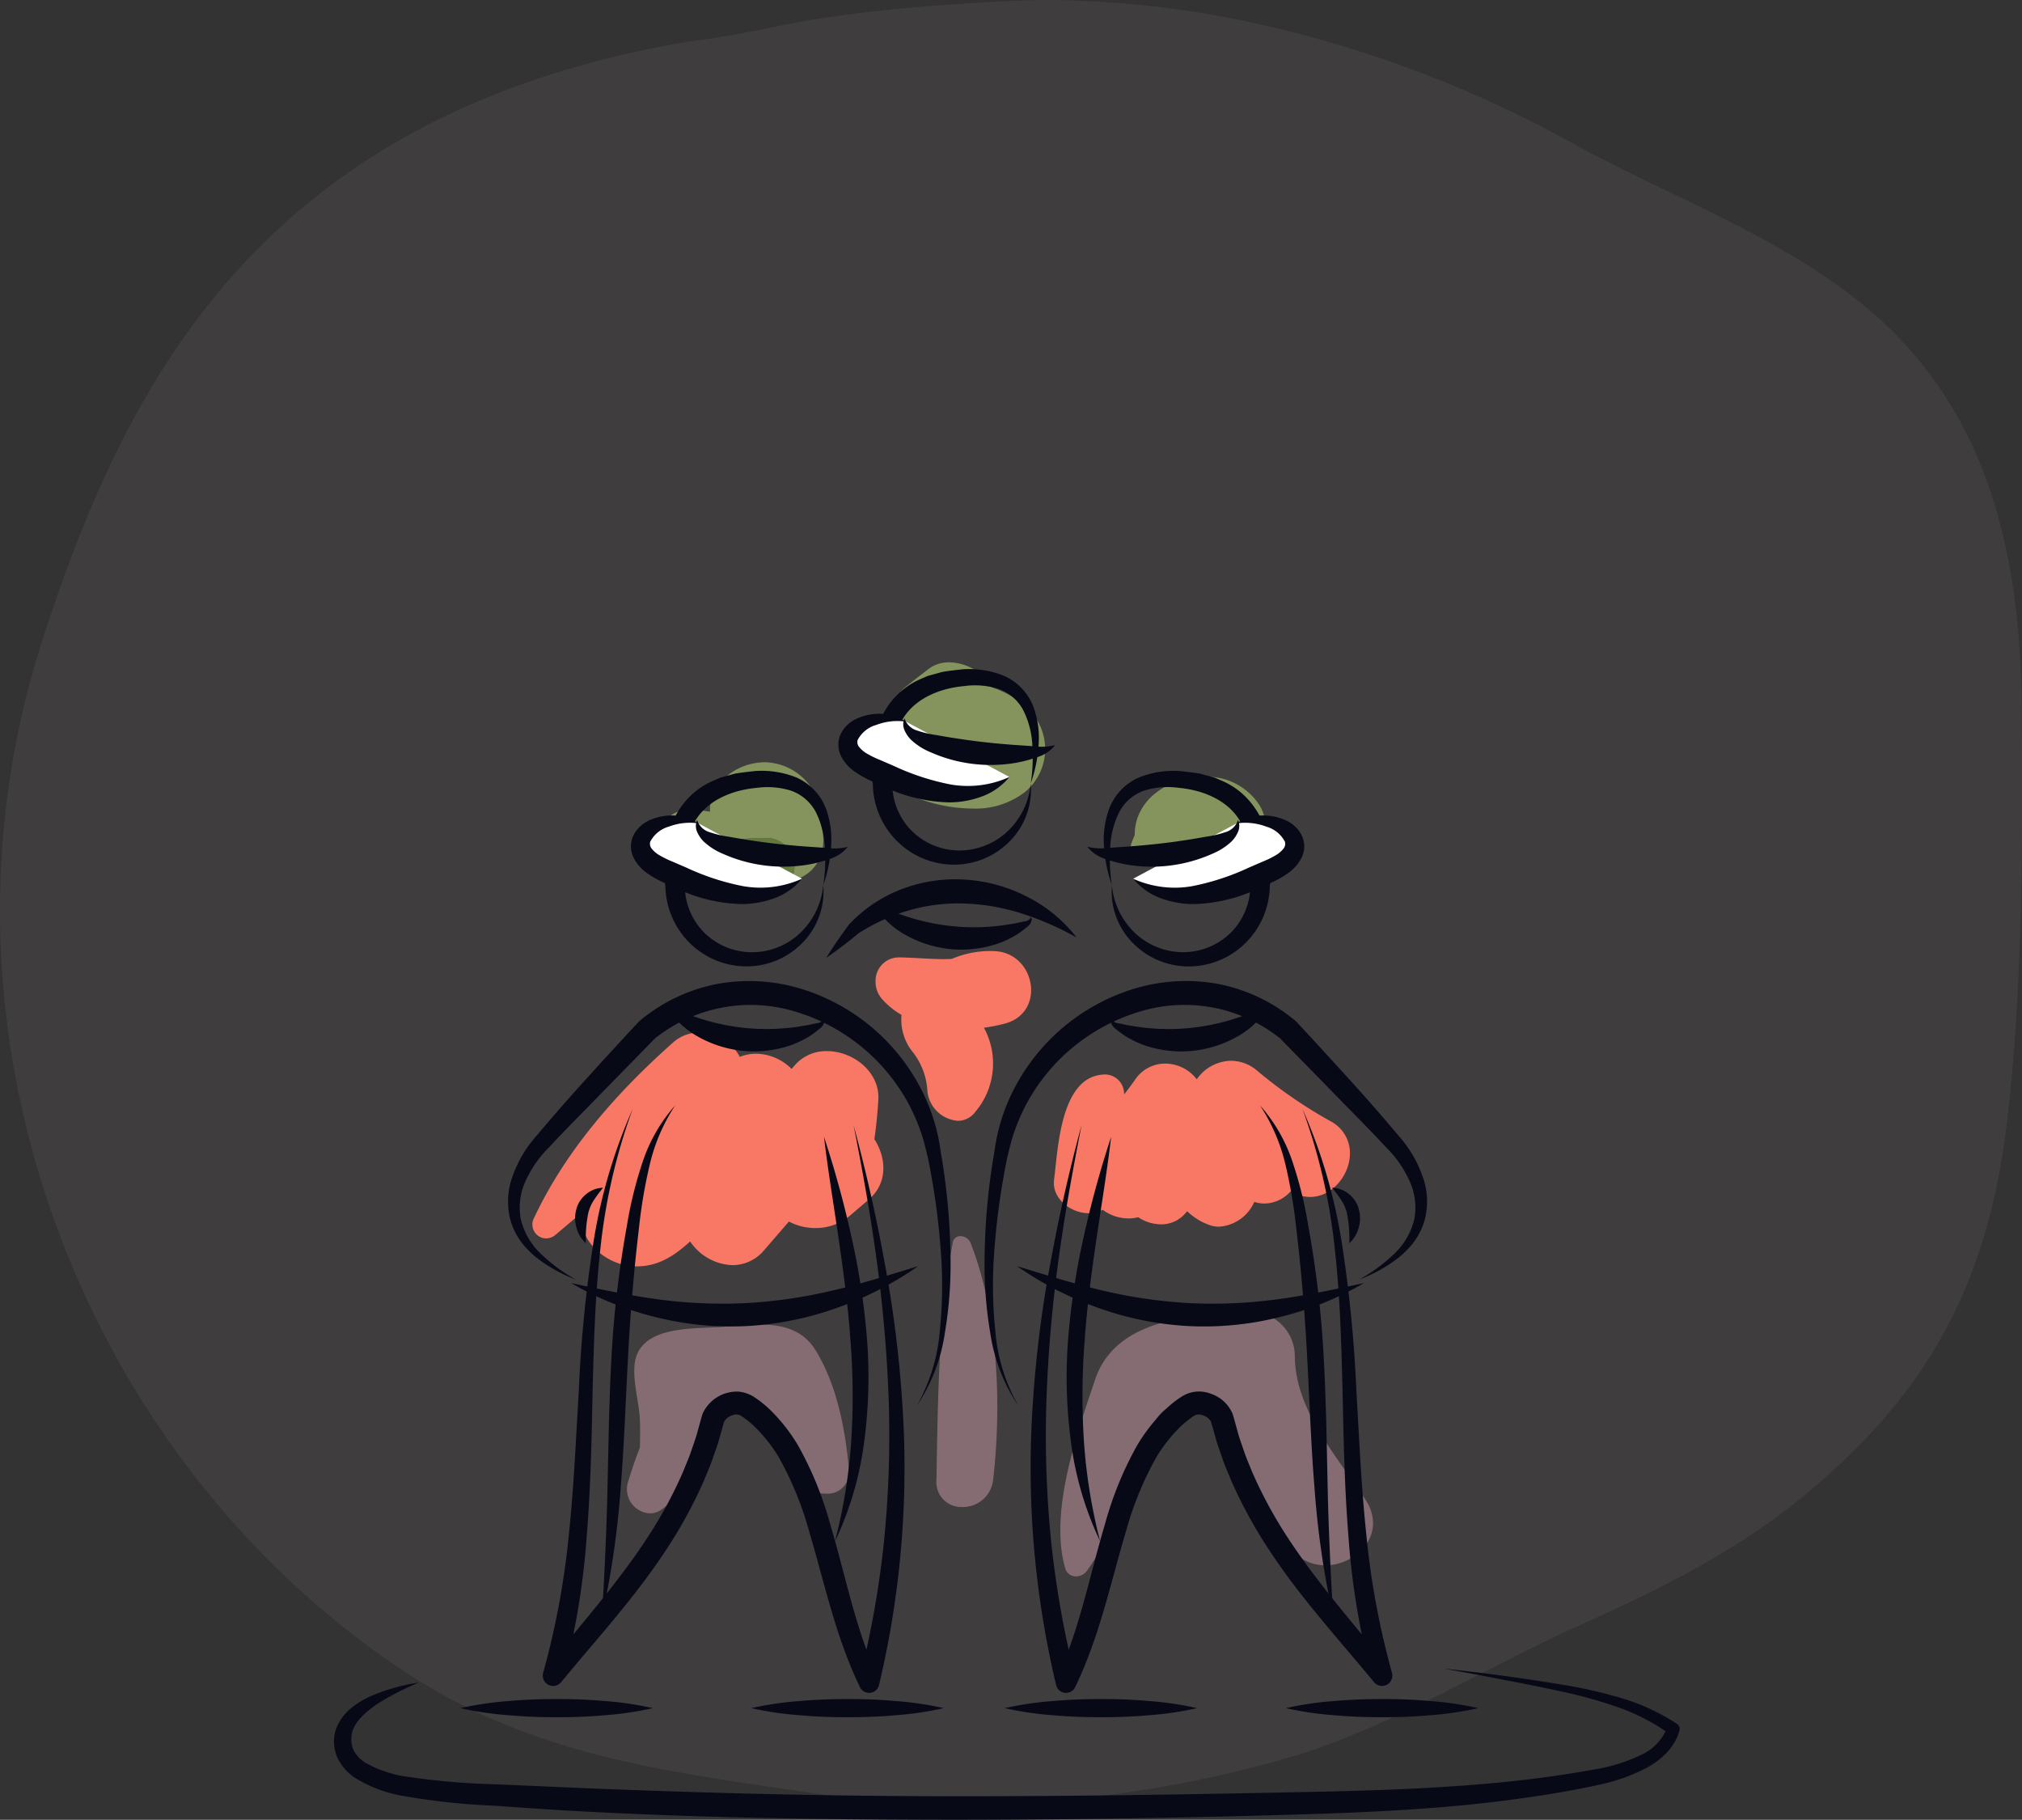 <svg xmlns="http://www.w3.org/2000/svg" xmlns:xlink="http://www.w3.org/1999/xlink" width="244.5" height="220.024" viewBox="0 0 244.5 220.024">
  <rect x="0" y="0" width="244.5" height="220.024" fill="#333333" stroke="none"/>
  <defs>
    <clipPath id="clip-path">
      <rect id="Rectangle_262" data-name="Rectangle 262" width="162.906" height="139.944" fill="none"/>
    </clipPath>
    <clipPath id="clip-path-2">
      <rect id="Rectangle_263" data-name="Rectangle 263" width="20.082" height="15.73" fill="none"/>
    </clipPath>
    <clipPath id="clip-path-3">
      <rect id="Rectangle_264" data-name="Rectangle 264" width="15.694" height="7.022" fill="none"/>
    </clipPath>
    <clipPath id="clip-path-4">
      <rect id="Rectangle_265" data-name="Rectangle 265" width="22.106" height="17.68" fill="none"/>
    </clipPath>
    <clipPath id="clip-path-5">
      <rect id="Rectangle_266" data-name="Rectangle 266" width="16.358" height="11.207" fill="none"/>
    </clipPath>
    <clipPath id="clip-path-6">
      <rect id="Rectangle_267" data-name="Rectangle 267" width="37.817" height="31.989" fill="none"/>
    </clipPath>
    <clipPath id="clip-path-7">
      <rect id="Rectangle_268" data-name="Rectangle 268" width="7.366" height="32.746" fill="none"/>
    </clipPath>
    <clipPath id="clip-path-8">
      <rect id="Rectangle_269" data-name="Rectangle 269" width="42.433" height="28.266" fill="none"/>
    </clipPath>
    <clipPath id="clip-path-9">
      <rect id="Rectangle_270" data-name="Rectangle 270" width="35.803" height="20.057" fill="none"/>
    </clipPath>
    <clipPath id="clip-path-10">
      <rect id="Rectangle_271" data-name="Rectangle 271" width="18.809" height="20.531" fill="none"/>
    </clipPath>
    <clipPath id="clip-path-11">
      <rect id="Rectangle_272" data-name="Rectangle 272" width="26.889" height="22.836" fill="none"/>
    </clipPath>
  </defs>
  <g id="Groupe_3165" data-name="Groupe 3165" transform="translate(-187.75 -1274)">
    <path id="Tracé_5094" data-name="Tracé 5094" d="M219.795,204.231c-1.581,0-3.166.038-4.766.117-10.327.513-19.907,1.3-28.948,3.2-6.226,1.313-9.908,1.683-9.908,1.683-51.926,8.742-68.268,41.471-78.263,72.388-15.089,46.659,4.215,98.117,43.18,124.318,16.025,10.776,32.762,12.557,51.16,15.255a117.012,117.012,0,0,0,16.855,1.162,141.607,141.607,0,0,0,40.388-5.879c11.761-3.615,22.888-10.606,34.132-15.666,9.659-4.343,19.039-8.923,27.363-15.8,15.3-12.644,22.36-26.073,24.59-46.07,1.815-16.277,1.758-32.578,1.66-48.949-.117-18.824-4.079-36.132-18.47-48.315-10.342-8.757-23.9-13.568-35.619-20.005a142.117,142.117,0,0,0-36.9-14.236,120.794,120.794,0,0,0-26.457-3.2" transform="translate(94.973 1069.769)" fill="#998890" opacity="0.13"/>
    <g id="Groupe_1847" data-name="Groupe 1847" transform="translate(226.757 235.604)">
      <g id="Groupe_544" data-name="Groupe 544" transform="translate(1.243 1118.477)">
        <g id="Groupe_543" data-name="Groupe 543" clip-path="url(#clip-path)">
          <path id="Tracé_1607" data-name="Tracé 1607" d="M533.145,127.138c4.8.515,9.587,1.155,14.36,1.953a55.888,55.888,0,0,1,7.121,1.616,25.478,25.478,0,0,1,6.724,3.117.737.737,0,0,1,.3.806l-.009.03a6.422,6.422,0,0,1-1.589,2.706,10.023,10.023,0,0,1-2.43,1.805,22.088,22.088,0,0,1-5.458,1.96c-3.684.829-7.366,1.4-11.079,1.894-7.421.975-14.887,1.386-22.326,1.651q-22.3.723-44.607.742c-14.875-.012-29.761-.2-44.626-.985-3.717-.191-7.43-.449-11.141-.715a82.436,82.436,0,0,1-11.237-1.212,16.192,16.192,0,0,1-5.588-2.119,5.949,5.949,0,0,1-2.208-2.529,4.767,4.767,0,0,1-.139-3.448,5.984,5.984,0,0,1,1.944-2.589,10.425,10.425,0,0,1,2.567-1.483,22.945,22.945,0,0,1,5.46-1.5,33.935,33.935,0,0,0-4.915,2.52c-1.462.994-2.876,2.229-3.15,3.628a3.34,3.34,0,0,0,.2,2,3.769,3.769,0,0,0,1.471,1.549,14.036,14.036,0,0,0,4.828,1.651,87.593,87.593,0,0,0,10.926.943l11.114.484c14.821.6,29.655.964,44.5.957,14.84.014,29.69-.236,44.53-.557,7.409-.168,14.8-.446,22.145-1.193,3.663-.375,7.334-.9,10.93-1.554a20.334,20.334,0,0,0,5.066-1.609,6.182,6.182,0,0,0,3.365-3.43l.288.836a25.093,25.093,0,0,0-6.224-3.238,55.1,55.1,0,0,0-6.9-1.923c-2.35-.513-4.719-.98-7.086-1.431q-3.551-.7-7.116-1.332" transform="translate(-398.82 -5.476)" fill="#070917"/>
        </g>
      </g>
      <g id="Groupe_546" data-name="Groupe 546" transform="translate(40.468 1130.558)">
        <g id="Groupe_545" data-name="Groupe 545" clip-path="url(#clip-path-2)">
          <path id="Tracé_1608" data-name="Tracé 1608" d="M434.454,63.954a7.288,7.288,0,0,0-5,2.076,5.018,5.018,0,0,0-1.58,3.888l-.347-.042a16.2,16.2,0,0,0-1.97-.165,3.692,3.692,0,0,0-3.67,2.23,3.259,3.259,0,0,0,.638,3.956,1.673,1.673,0,0,1-.137-.654v-.052a1.861,1.861,0,0,1,1.635-1.913,1.46,1.46,0,0,1,.571.12,5.486,5.486,0,0,0,2.163.4,21.509,21.509,0,0,0,2.891-.307,34.538,34.538,0,0,1,4.809-.382q.229,0,.463.005a3.44,3.44,0,0,1,3.162,3.4V76.6a2.547,2.547,0,0,1-1.1,2.114,19.093,19.093,0,0,0,1.935-.846c2.523-1.271,3.108-4.062,2.347-6.441a3.888,3.888,0,0,0,.022-.852,6.941,6.941,0,0,0-6.833-6.623" transform="translate(-421.493 -63.954)" fill="#84945c"/>
        </g>
      </g>
      <g id="Groupe_548" data-name="Groupe 548" transform="translate(41.364 1139.713)">
        <g id="Groupe_547" data-name="Groupe 547" clip-path="url(#clip-path-3)">
          <path id="Tracé_1609" data-name="Tracé 1609" d="M422.091,70.841a1.449,1.449,0,0,0,.709.72c2.071,1.008,3.776,2.527,6.063,3.16a9.349,9.349,0,0,0,2.5.354h.05a11.024,11.024,0,0,0,4.667-1.145,3,3,0,0,0,.47-.271,14.712,14.712,0,0,1-5.173.968,14.282,14.282,0,0,1-1.831-.12c-2.874-.376-4.631-1.861-6.958-3.3a3.536,3.536,0,0,1-.493-.368" transform="translate(-421.952 -68.052)" fill="#84945c"/>
          <path id="Tracé_1610" data-name="Tracé 1610" d="M434.08,69.233a34.538,34.538,0,0,0-4.809.382,21.479,21.479,0,0,1-2.891.307,5.492,5.492,0,0,1-2.163-.4,1.453,1.453,0,0,0-.571-.12,1.861,1.861,0,0,0-1.635,1.913v.052a1.679,1.679,0,0,0,.137.654,3.453,3.453,0,0,0,.494.368c2.329,1.436,4.084,2.922,6.958,3.3a13.988,13.988,0,0,0,1.83.12,14.745,14.745,0,0,0,5.175-.966,2.552,2.552,0,0,0,1.1-2.114v-.088a3.443,3.443,0,0,0-3.162-3.4c-.156,0-.309,0-.463,0" transform="translate(-422.011 -69.233)" fill="#65793c"/>
        </g>
      </g>
      <g id="Groupe_550" data-name="Groupe 550" transform="translate(65.265 1118.477)">
        <g id="Groupe_549" data-name="Groupe 549" clip-path="url(#clip-path-4)">
          <path id="Tracé_1611" data-name="Tracé 1611" d="M446.366,56.987h-.118a4.062,4.062,0,0,0-2.466.82c-.89.687-1.778,1.37-2.655,2.071a4.46,4.46,0,0,0-1.757,3.285,4.087,4.087,0,0,0-3.578,4.187v.035a3.764,3.764,0,0,0,1.146,2.751A19.082,19.082,0,0,0,449,74.667h.146a9.762,9.762,0,0,0,6.283-1.974,6.752,6.752,0,0,0,2.473-5.141v-.139a6.949,6.949,0,0,0-2.133-4.906,12.18,12.18,0,0,0-4.3-2.494,5.34,5.34,0,0,0-.513-.774,6.264,6.264,0,0,0-4.589-2.253" transform="translate(-435.792 -56.989)" fill="#84945c"/>
        </g>
      </g>
      <g id="Groupe_552" data-name="Groupe 552" transform="translate(97.686 1132.313)">
        <g id="Groupe_551" data-name="Groupe 551" clip-path="url(#clip-path-5)">
          <path id="Tracé_1612" data-name="Tracé 1612" d="M455.295,71.366h0m8.2-6.4h-.123c-4.15.026-8.391,2.685-8.365,7.036-.16.366-.312.734-.442,1.113a1.9,1.9,0,0,0,1.87,2.319,2.308,2.308,0,0,0,1.377-.794c.078.009.158.014.236.019-.029,0-.054,0-.075,0q-.229,0,.276.094a5.892,5.892,0,0,0,1.334.153c.069,0,.139,0,.206,0,.578.054,1.176.062,1.75.14a1.455,1.455,0,0,0-.182-.017c-.305,0,1.032.364,1.216.43a9.537,9.537,0,0,0,3.241.72,4.964,4.964,0,0,0,2.482-.654,5.139,5.139,0,0,0,1.845-7.036,7.507,7.507,0,0,0-6.646-3.517" transform="translate(-454.486 -64.966)" fill="#84945c"/>
        </g>
      </g>
      <g id="Groupe_554" data-name="Groupe 554" transform="translate(89.205 1197.01)">
        <g id="Groupe_553" data-name="Groupe 553" clip-path="url(#clip-path-6)">
          <path id="Tracé_1613" data-name="Tracé 1613" d="M472.886,102.27q-.107,0-.213.005c-6.7.326-16.31.6-18.862,8.165-2.166,6.419-5.593,16.053-3.626,22.8a1.334,1.334,0,0,0,1.28,1.016h.078a1.644,1.644,0,0,0,1.268-.673c3.13-4.253,4.617-10.357,6.929-15.168,1.263-2.627,1.368-4.532,4.422-4.939,1.209-.161,2.459-.3,3.718-.406,1.391,6.438,5.442,11.762,9.259,17.387a5.327,5.327,0,0,0,4.509,2.456c2.9,0,5.739-2.206,5.765-5.064v-.08a5.16,5.16,0,0,0-.912-2.784c-3.444-5.276-8.543-10.82-8.547-17.43a5.364,5.364,0,0,0-5.068-5.286" transform="translate(-449.596 -102.27)" fill="#856c72"/>
        </g>
      </g>
      <g id="Groupe_556" data-name="Groupe 556" transform="translate(74.226 1187.857)">
        <g id="Groupe_555" data-name="Groupe 555" clip-path="url(#clip-path-7)">
          <path id="Tracé_1614" data-name="Tracé 1614" d="M443.865,96.992a.9.9,0,0,0-.93.793c-1.743,9.124-1.807,19.369-1.975,28.658a3.016,3.016,0,0,0,3.1,3.3h.075a3.675,3.675,0,0,0,3.68-3.3c1.046-8.989.623-20.142-2.738-28.658a1.335,1.335,0,0,0-1.214-.793" transform="translate(-440.959 -96.994)" fill="#856c72"/>
        </g>
      </g>
      <g id="Groupe_558" data-name="Groupe 558" transform="translate(25.377 1163.237)">
        <g id="Groupe_557" data-name="Groupe 557" clip-path="url(#clip-path-8)">
          <path id="Tracé_1615" data-name="Tracé 1615" d="M432.982,82.8a4.7,4.7,0,0,0-3.167,1.186c-6.746,5.985-12.971,13.006-16.83,21.228a1.679,1.679,0,0,0,1.455,2.475,1.79,1.79,0,0,0,1.164-.454q1.522-1.283,3.026-2.565c.012.17.033.338.061.506-.009,2.954,2.9,5.5,5.893,5.841a7.811,7.811,0,0,0,.791.05h.163c2.537-.029,4.516-1.354,6.323-3.011a6.452,6.452,0,0,0,5.121,2.867,5.02,5.02,0,0,0,3.862-1.852q1.48-1.712,2.959-3.422a6.912,6.912,0,0,0,3.208.787,6.4,6.4,0,0,0,4.188-1.514q1.132-.963,2.26-1.934c2.343-2.007,2.126-5.035.68-7.3.224-1.557.378-3.13.479-4.723.217-3.422-3.068-5.924-6.221-5.924a5.042,5.042,0,0,0-3.9,1.729l-.369.427a6.175,6.175,0,0,0-4.291-1.84,5.221,5.221,0,0,0-1.972.383,5.489,5.489,0,0,0-4.88-2.943" transform="translate(-412.793 -82.797)" fill="#f87865"/>
        </g>
      </g>
      <g id="Groupe_560" data-name="Groupe 560" transform="translate(88.43 1166.65)">
        <g id="Groupe_559" data-name="Groupe 559" clip-path="url(#clip-path-9)">
          <path id="Tracé_1616" data-name="Tracé 1616" d="M470.634,84.765h-.09a5.154,5.154,0,0,0-4.119,2.242,4.813,4.813,0,0,0-3.824-1.9,4.355,4.355,0,0,0-3.646,1.963q-.64.913-1.316,1.766a2.341,2.341,0,0,0-2.2-2.414h-.031c-5.475,0-5.741,8.914-6.237,12.719a3.118,3.118,0,0,0-.026.356v.08c.028,2.072,2.2,3.623,4.223,3.623a3.388,3.388,0,0,0,1.681-.421,5.227,5.227,0,0,0,3.122,1.049,4.677,4.677,0,0,0,1.171-.146,5.063,5.063,0,0,0,2.752.86,3.835,3.835,0,0,0,3-1.389l.168-.2a7.443,7.443,0,0,0,2.595,1.635,3.435,3.435,0,0,0,1.247.238h.026a5.023,5.023,0,0,0,4.256-3,4,4,0,0,0,1.235.2,4.329,4.329,0,0,0,3.163-1.476,4.554,4.554,0,0,0,2.34.683c2.669,0,4.8-2.638,4.825-5.234v-.09a4.344,4.344,0,0,0-2.355-3.838,56.411,56.411,0,0,1-8.85-6.091,4.839,4.839,0,0,0-3.113-1.212" transform="translate(-449.15 -84.765)" fill="#f87865"/>
        </g>
      </g>
      <g id="Groupe_562" data-name="Groupe 562" transform="translate(66.869 1153.377)">
        <g id="Groupe_561" data-name="Groupe 561" clip-path="url(#clip-path-10)">
          <path id="Tracé_1617" data-name="Tracé 1617" d="M450.553,77.113a11.863,11.863,0,0,0-4.627.956c-.347.017-.694.024-1.041.024-1.717,0-3.443-.179-5.3-.208h-.049a2.82,2.82,0,0,0-2.82,2.926v.049a3.122,3.122,0,0,0,.782,2.062,9.738,9.738,0,0,0,2.352,1.92,6.258,6.258,0,0,0,1.462,4.613,8.473,8.473,0,0,1,1.679,4.7,4.013,4.013,0,0,0,3.649,3.486h.073a2.607,2.607,0,0,0,2.067-1.087,9.028,9.028,0,0,0,1.037-10.163,21.407,21.407,0,0,0,2.522-.5c5.009-1.32,3.732-8.5-1.186-8.762-.2-.01-.4-.016-.6-.016" transform="translate(-436.717 -77.111)" fill="#f87865"/>
        </g>
      </g>
      <g id="Groupe_564" data-name="Groupe 564" transform="translate(36.768 1198.536)">
        <g id="Groupe_563" data-name="Groupe 563" clip-path="url(#clip-path-11)">
          <path id="Tracé_1618" data-name="Tracé 1618" d="M435.535,103.151h-.264c-1.582.01-3.21.208-4.714.307-3.4.224-9.709-.121-10.227,4.457-.248,2.2.534,4.58.631,6.8.047,1.093.023,2.187,0,3.28-.55,1.471-1.072,2.945-1.5,4.442a2.933,2.933,0,0,0,2.69,3.55h.078a2.322,2.322,0,0,0,1.292-.428c3.822-2.666,5.8-7.121,6.767-11.583.118-.546.016-1.639.508-1.958a.6.6,0,0,1,.319-.075c1,0,3.285,1.327,3.8,1.639,2.863,1.741,4.253,4.863,5.317,7.9a3.328,3.328,0,0,0,3.208,2.116,2.592,2.592,0,0,0,2.8-2.931c-.449-4.87-1.434-10.158-4.032-14.4-1.533-2.5-4.024-3.092-6.668-3.111" transform="translate(-419.36 -103.149)" fill="#856c72"/>
        </g>
      </g>
      <g id="Groupe_566" data-name="Groupe 566" transform="translate(1.243 1118.477)">
        <g id="Groupe_565" data-name="Groupe 565" clip-path="url(#clip-path)">
          <path id="Tracé_1619" data-name="Tracé 1619" d="M465.319,130.362a39.8,39.8,0,0,1,5.817-.857c1.939-.175,3.876-.239,5.817-.245s3.876.068,5.813.243a39.3,39.3,0,0,1,5.817.858,39.3,39.3,0,0,1-5.817.859c-1.937.175-3.874.241-5.813.241s-3.878-.068-5.817-.245a39.556,39.556,0,0,1-5.817-.855" transform="translate(-350.088 -3.917)" fill="#070917"/>
          <path id="Tracé_1620" data-name="Tracé 1620" d="M445.719,130.362a39.8,39.8,0,0,1,5.815-.857c1.941-.175,3.878-.239,5.817-.245s3.876.068,5.815.243a39.337,39.337,0,0,1,5.817.858,39.331,39.331,0,0,1-5.817.859c-1.939.175-3.876.241-5.815.241s-3.876-.068-5.817-.245a39.565,39.565,0,0,1-5.815-.855" transform="translate(-364.48 -3.917)" fill="#070917"/>
          <path id="Tracé_1621" data-name="Tracé 1621" d="M407.772,130.362a39.807,39.807,0,0,1,5.815-.857c1.939-.175,3.878-.239,5.817-.245s3.876.068,5.817.243a39.349,39.349,0,0,1,5.815.858,39.344,39.344,0,0,1-5.815.859c-1.941.175-3.878.241-5.817.241s-3.878-.068-5.817-.245a39.567,39.567,0,0,1-5.815-.855" transform="translate(-392.345 -3.917)" fill="#070917"/>
          <path id="Tracé_1622" data-name="Tracé 1622" d="M428.051,130.362a39.8,39.8,0,0,1,5.817-.857c1.939-.175,3.876-.239,5.817-.245s3.876.068,5.813.243a39.269,39.269,0,0,1,5.817.858,39.263,39.263,0,0,1-5.817.859c-1.937.175-3.874.241-5.813.241s-3.878-.068-5.817-.245a39.556,39.556,0,0,1-5.817-.855" transform="translate(-377.454 -3.917)" fill="#070917"/>
          <path id="Tracé_1623" data-name="Tracé 1623" d="M453.6,78.369a9.1,9.1,0,0,0,2.992,5.966,8.5,8.5,0,0,0,5.968,2.133,8.217,8.217,0,0,0,5.581-2.518,8.092,8.092,0,0,0,2.2-5.581l.012-.16.01-.068a13.33,13.33,0,0,0-.052-4.181,8.846,8.846,0,0,0-1.483-3.767c-1.53-2.187-4.285-3.332-7.18-3.593a9.565,9.565,0,0,0-4.159.342,5.432,5.432,0,0,0-3,2.6,10.557,10.557,0,0,0-1.086,4.239,20.68,20.68,0,0,0,.194,4.584m0,0a17.378,17.378,0,0,1-.945-4.587A10.928,10.928,0,0,1,453.324,69a6.753,6.753,0,0,1,3.528-3.642,11.323,11.323,0,0,1,4.955-.784c.817.087,1.634.18,2.449.312l1.216.331.609.17.588.262a9.2,9.2,0,0,1,4.067,3.174,11.216,11.216,0,0,1,1.96,4.736,15.412,15.412,0,0,1-.021,5.04l.021-.227a9.893,9.893,0,0,1-3.04,7.092,9.763,9.763,0,0,1-7.092,2.728,9.444,9.444,0,0,1-6.7-3.117,8.861,8.861,0,0,1-2.256-6.7" transform="translate(-359.402 -51.43)" fill="#070917"/>
          <path id="Tracé_1624" data-name="Tracé 1624" d="M489.585,115.313a19.707,19.707,0,0,0,4.22-3.089,8.483,8.483,0,0,0,2.478-4.258,7.732,7.732,0,0,0-.642-4.709,13.593,13.593,0,0,0-2.815-3.982l-.017-.017-.04-.045c-2.045-2.213-4.239-4.374-6.36-6.57l-6.417-6.559.118.109a18.52,18.52,0,0,0-16.78-3.365,23.07,23.07,0,0,0-13.826,11,24.424,24.424,0,0,0-1.8,4.213,39.63,39.63,0,0,0-1.049,4.586,86.537,86.537,0,0,0-1.181,9.436,53.476,53.476,0,0,0,.14,9.5,21.875,21.875,0,0,0,2.8,9.034,21.431,21.431,0,0,1-3.432-8.94,50,50,0,0,1-.657-9.641,79.017,79.017,0,0,1,.772-9.639c.113-.794.239-1.613.382-2.388.109-.8.243-1.622.437-2.433a22.686,22.686,0,0,1,1.667-4.714,24.34,24.34,0,0,1,14.967-12.751,21.548,21.548,0,0,1,10.165-.5,20.706,20.706,0,0,1,9.188,4.433l.019.016.1.094c2.093,2.242,4.157,4.507,6.224,6.774s4.081,4.565,6.08,6.953l-.059-.062a14.6,14.6,0,0,1,2.936,4.828,8.81,8.81,0,0,1,.276,5.647,8.325,8.325,0,0,1-1.282,2.518,10.739,10.739,0,0,1-1.941,1.946,17.742,17.742,0,0,1-4.679,2.572" transform="translate(-365.507 -40.675)" fill="#070917"/>
          <path id="Tracé_1625" data-name="Tracé 1625" d="M453.674,90.1c-1.089,5.572-2.1,11.155-2.848,16.767s-1.228,11.252-1.407,16.889a128.2,128.2,0,0,0,.605,16.87A117.674,117.674,0,0,0,453,157.193l-2.308-.236c2.725-5.789,3.92-12.27,5.826-18.659a42.225,42.225,0,0,1,3.848-9.44,20.909,20.909,0,0,1,3.233-4.18,12.951,12.951,0,0,1,2.17-1.764,3.887,3.887,0,0,1,3.536-.357,4.323,4.323,0,0,1,2.626,2.4l.142.458.08.288.16.576.319,1.152c.222.765.506,1.511.756,2.268.265.753.591,1.485.883,2.227a53.587,53.587,0,0,0,4.617,8.448c3.578,5.4,7.943,10.279,12.1,15.468l-2.178,1.126a92.448,92.448,0,0,1-2.87-17.328c-.467-5.817-.579-11.627-.7-17.409-.147-5.782-.3-11.552-.949-17.282a70.312,70.312,0,0,0-3.9-16.828,64.629,64.629,0,0,1,4.835,16.7,160.279,160.279,0,0,1,1.684,17.347c.343,5.784.586,11.559,1.188,17.275a97.791,97.791,0,0,0,3.117,16.845,1.25,1.25,0,0,1-2.164,1.143l-.016-.017c-4.145-5.036-8.668-9.943-12.393-15.545a56.469,56.469,0,0,1-4.887-8.857c-.314-.787-.663-1.561-.949-2.362-.271-.8-.576-1.6-.817-2.416l-.647-2.279a1.638,1.638,0,0,0-.969-.777,1.148,1.148,0,0,0-1.2.12,10.751,10.751,0,0,0-1.651,1.358,18.039,18.039,0,0,0-2.811,3.6,39.83,39.83,0,0,0-3.623,8.81c-1.868,6.214-3.2,12.8-6.179,18.958l0,.009a1.231,1.231,0,0,1-1.644.572,1.246,1.246,0,0,1-.659-.819,113.428,113.428,0,0,1-2.815-34.109,142.443,142.443,0,0,1,2.13-16.956c1.013-5.6,2.277-11.143,3.753-16.625" transform="translate(-363.148 -34.126)" fill="#070917"/>
          <path id="Tracé_1626" data-name="Tracé 1626" d="M470.623,100.315a15.125,15.125,0,0,0-.291-3.647,5.032,5.032,0,0,0-.64-1.5,18.451,18.451,0,0,0-1.146-1.554,3.316,3.316,0,0,1,2.017.756,3.441,3.441,0,0,1,1.233,1.913,4.11,4.11,0,0,1-.05,2.223,3.71,3.71,0,0,1-1.122,1.807" transform="translate(-347.719 -30.092)" fill="#070917"/>
          <path id="Tracé_1627" data-name="Tracé 1627" d="M446.578,99.083c3.507,1.067,6.93,2.151,10.388,2.955a59.653,59.653,0,0,0,10.437,1.511,58.1,58.1,0,0,0,10.533-.442c3.517-.46,7.015-1.209,10.6-1.979a38.487,38.487,0,0,1-10.2,4.114,37.648,37.648,0,0,1-11.075,1.082,38.442,38.442,0,0,1-10.9-2.211,40.981,40.981,0,0,1-9.778-5.03" transform="translate(-363.85 -26.077)" fill="#070917"/>
          <path id="Tracé_1628" data-name="Tracé 1628" d="M453.324,82.479c-.125.222.054.354.206.449a1.252,1.252,0,0,0,.543.17c.442.071.845.208,1.28.257.843.146,1.668.271,2.492.335a25.773,25.773,0,0,0,4.868-.029,26.768,26.768,0,0,0,4.783-.937,35.183,35.183,0,0,0,4.835-1.856,10.31,10.31,0,0,1-3.963,3.859,13.743,13.743,0,0,1-10.987,1.093,11.52,11.52,0,0,1-2.539-1.205,12.641,12.641,0,0,1-1.119-.832,1.722,1.722,0,0,1-.519-.588l-.094-.4.212-.312" transform="translate(-359.051 -39.453)" fill="#070917"/>
          <path id="Tracé_1629" data-name="Tracé 1629" d="M463.517,87.873a19.588,19.588,0,0,1,3.949,6.871,48.767,48.767,0,0,1,1.9,7.733,126.607,126.607,0,0,1,1.852,15.734c.151,2.634.229,5.269.314,7.895l.168,7.872c.115,5.241.357,10.468.678,15.732a107.448,107.448,0,0,1-2.272-15.649c-.427-5.258-.595-10.512-.884-15.737-.271-5.227-.7-10.423-1.323-15.626a61.111,61.111,0,0,0-1.308-7.686,22.23,22.23,0,0,0-3.073-7.138" transform="translate(-351.411 -34.309)" fill="#070917"/>
          <path id="Tracé_1630" data-name="Tracé 1630" d="M455.413,90.077c-.486,4.128-1.167,8.208-1.766,12.284s-1.141,8.143-1.426,12.222a85.188,85.188,0,0,0-.1,12.23,66.131,66.131,0,0,0,1.963,12.149,39.8,39.8,0,0,1-3.524-11.984,59.151,59.151,0,0,1-.34-12.544,88.384,88.384,0,0,1,1.89-12.355,124.052,124.052,0,0,1,3.3-12" transform="translate(-361.306 -32.69)" fill="#070917"/>
          <path id="Tracé_1631" data-name="Tracé 1631" d="M467.185,68.392a6.579,6.579,0,0,1,5.111.206,3.04,3.04,0,0,1,1.9,2.222c.154,1.58-1.531,2.645-2.976,3.306a30.845,30.845,0,0,1-8.247,2.83,10.816,10.816,0,0,1-8.3-1.87" transform="translate(-357.904 -48.922)" fill="#fff"/>
          <path id="Tracé_1632" data-name="Tracé 1632" d="M467.185,68.615a6.014,6.014,0,0,1,3.9-.921,6.494,6.494,0,0,1,2.093.576A3.951,3.951,0,0,1,475,69.954a3.1,3.1,0,0,1,.017,2.862,5.123,5.123,0,0,1-1.668,1.859,11.65,11.65,0,0,1-1.849,1.051l-1.762.806a19.3,19.3,0,0,1-7.8,1.844,11.557,11.557,0,0,1-4.025-.746,7.794,7.794,0,0,1-3.238-2.321,12.2,12.2,0,0,0,7.126.9,29.531,29.531,0,0,0,6.838-2.232l1.726-.747a11.423,11.423,0,0,0,1.514-.739,3.317,3.317,0,0,0,.985-.834.928.928,0,0,0,.168-.81,3.636,3.636,0,0,0-2.239-1.83,7.264,7.264,0,0,0-3.607-.4" transform="translate(-357.904 -49.146)" fill="#070917"/>
          <path id="Tracé_1633" data-name="Tracé 1633" d="M451.479,71.218a6.584,6.584,0,0,0,2.445.146l2.452-.166c1.616-.118,3.2-.272,4.775-.468s3.148-.446,4.74-.734a11.939,11.939,0,0,0,2.23-.524,2.244,2.244,0,0,0,1.582-1.5,1.793,1.793,0,0,1,.019,1.4A3.7,3.7,0,0,1,468.9,70.6a7.746,7.746,0,0,1-2.345,1.486,17.972,17.972,0,0,1-10.291,1.292,15.769,15.769,0,0,1-2.536-.668,4.407,4.407,0,0,1-2.244-1.488" transform="translate(-360.251 -48.923)" fill="#070917"/>
          <path id="Tracé_1634" data-name="Tracé 1634" d="M441.235,78.369a8.861,8.861,0,0,1-2.256,6.7,9.444,9.444,0,0,1-6.7,3.117,9.763,9.763,0,0,1-7.092-2.728,9.894,9.894,0,0,1-3.04-7.092l.021.227a15.416,15.416,0,0,1-.021-5.04,11.216,11.216,0,0,1,1.96-4.736,9.2,9.2,0,0,1,4.067-3.174l.588-.262.609-.17,1.216-.331c.815-.132,1.632-.225,2.449-.312a11.319,11.319,0,0,1,4.955.784A6.753,6.753,0,0,1,441.514,69a10.928,10.928,0,0,1,.666,4.785,17.383,17.383,0,0,1-.945,4.587m0,0a20.672,20.672,0,0,0,.194-4.584,10.555,10.555,0,0,0-1.086-4.239,5.432,5.432,0,0,0-3-2.6,9.565,9.565,0,0,0-4.159-.342c-2.895.262-5.65,1.407-7.18,3.593a8.847,8.847,0,0,0-1.483,3.767,13.335,13.335,0,0,0-.052,4.181l.009.062.014.165a8.1,8.1,0,0,0,2.2,5.581,8.218,8.218,0,0,0,5.581,2.518,8.5,8.5,0,0,0,5.968-2.133,9.1,9.1,0,0,0,2.992-5.966" transform="translate(-381.937 -51.43)" fill="#070917"/>
          <path id="Tracé_1635" data-name="Tracé 1635" d="M419.334,115.313a17.741,17.741,0,0,1-4.679-2.572,10.739,10.739,0,0,1-1.941-1.946,8.325,8.325,0,0,1-1.282-2.518,8.809,8.809,0,0,1,.276-5.647,14.632,14.632,0,0,1,2.936-4.828l-.059.062c2-2.388,4.017-4.677,6.081-6.953s4.131-4.532,6.224-6.774l.094-.088.024-.021a20.706,20.706,0,0,1,9.188-4.433,21.548,21.548,0,0,1,10.165.5,24.34,24.34,0,0,1,14.967,12.751,22.688,22.688,0,0,1,1.667,4.714c.194.812.328,1.632.437,2.433.142.775.269,1.594.382,2.388a78.993,78.993,0,0,1,.772,9.639,50,50,0,0,1-.657,9.641,21.433,21.433,0,0,1-3.432,8.94,21.876,21.876,0,0,0,2.8-9.034,53.468,53.468,0,0,0,.14-9.5,86.552,86.552,0,0,0-1.181-9.436,39.611,39.611,0,0,0-1.049-4.586,24.422,24.422,0,0,0-1.8-4.213,23.07,23.07,0,0,0-13.826-11,18.52,18.52,0,0,0-16.779,3.365l.118-.109-6.417,6.559c-2.121,2.2-4.315,4.357-6.36,6.57l-.038.043-.019.019a13.6,13.6,0,0,0-2.815,3.982,7.731,7.731,0,0,0-.642,4.709,8.483,8.483,0,0,0,2.478,4.258,19.7,19.7,0,0,0,4.22,3.089" transform="translate(-389.911 -40.675)" fill="#070917"/>
          <path id="Tracé_1636" data-name="Tracé 1636" d="M451.1,90.1c1.476,5.482,2.74,11.025,3.753,16.625a142.437,142.437,0,0,1,2.13,16.956,113.43,113.43,0,0,1-2.815,34.109,1.232,1.232,0,0,1-2.3.253l-.005-.016c-2.978-6.153-4.312-12.744-6.179-18.958a39.824,39.824,0,0,0-3.623-8.81,18.092,18.092,0,0,0-2.81-3.6A10.837,10.837,0,0,0,437.6,125.3a1.148,1.148,0,0,0-1.195-.12,1.638,1.638,0,0,0-.969.777l-.647,2.279c-.241.817-.546,1.611-.817,2.416-.286.8-.635,1.575-.949,2.362a56.185,56.185,0,0,1-4.887,8.857c-3.725,5.6-8.248,10.508-12.393,15.545l-.014.017a1.25,1.25,0,0,1-2.166-1.143,97.788,97.788,0,0,0,3.117-16.845c.6-5.716.845-11.492,1.188-17.275a160.272,160.272,0,0,1,1.684-17.347,64.63,64.63,0,0,1,4.835-16.7,70.315,70.315,0,0,0-3.9,16.828c-.645,5.73-.8,11.5-.949,17.282-.118,5.782-.231,11.592-.7,17.409a92.586,92.586,0,0,1-2.872,17.328l-2.178-1.126c4.155-5.189,8.521-10.073,12.1-15.468a53.587,53.587,0,0,0,4.617-8.448c.291-.742.617-1.474.883-2.227.25-.758.534-1.5.756-2.268l.319-1.152.16-.576.08-.288.142-.458a4.547,4.547,0,0,1,4.448-2.65,4.26,4.26,0,0,1,1.714.605,12.953,12.953,0,0,1,2.17,1.764,20.913,20.913,0,0,1,3.233,4.18,42.232,42.232,0,0,1,3.848,9.44c1.906,6.389,3.1,12.87,5.826,18.659l-2.308.236a117.674,117.674,0,0,0,2.974-16.568,128.189,128.189,0,0,0,.605-16.87c-.179-5.637-.664-11.275-1.407-16.889S452.192,95.671,451.1,90.1" transform="translate(-388.13 -34.126)" fill="#070917"/>
          <path id="Tracé_1637" data-name="Tracé 1637" d="M417.069,100.315a3.71,3.71,0,0,1-1.122-1.807,4.11,4.11,0,0,1-.05-2.223,3.449,3.449,0,0,1,1.233-1.913,3.315,3.315,0,0,1,2.017-.756A18.466,18.466,0,0,0,418,95.169a5.033,5.033,0,0,0-.64,1.5,15.119,15.119,0,0,0-.291,3.647" transform="translate(-386.474 -30.092)" fill="#070917"/>
          <path id="Tracé_1638" data-name="Tracé 1638" d="M457.451,99.083a40.981,40.981,0,0,1-9.778,5.03,38.443,38.443,0,0,1-10.9,2.211,37.648,37.648,0,0,1-11.075-1.082,38.487,38.487,0,0,1-10.2-4.114c3.588.77,7.086,1.519,10.6,1.979a58.105,58.105,0,0,0,10.533.442,59.654,59.654,0,0,0,10.437-1.511c3.458-.8,6.882-1.889,10.388-2.955" transform="translate(-386.679 -26.077)" fill="#070917"/>
          <path id="Tracé_1639" data-name="Tracé 1639" d="M441.075,82.479l.212.312-.094.4a1.721,1.721,0,0,1-.519.588,12.642,12.642,0,0,1-1.119.832,11.521,11.521,0,0,1-2.539,1.205,13.745,13.745,0,0,1-10.987-1.093,10.311,10.311,0,0,1-3.963-3.859,35.188,35.188,0,0,0,4.835,1.856,26.769,26.769,0,0,0,4.783.937,25.773,25.773,0,0,0,4.868.029c.824-.064,1.649-.189,2.492-.335.435-.049.838-.186,1.28-.257a1.252,1.252,0,0,0,.543-.17c.153-.1.331-.227.206-.449" transform="translate(-381.848 -39.453)" fill="#070917"/>
          <path id="Tracé_1640" data-name="Tracé 1640" d="M426.5,87.873a22.155,22.155,0,0,0-3.073,7.138,60.487,60.487,0,0,0-1.308,7.686c-.621,5.2-1.054,10.4-1.323,15.626-.291,5.225-.46,10.479-.886,15.737a107.444,107.444,0,0,1-2.272,15.649c.321-5.264.564-10.491.678-15.732l.17-7.872c.083-2.626.161-5.26.314-7.895a126.257,126.257,0,0,1,1.851-15.734,48.753,48.753,0,0,1,1.9-7.733,19.566,19.566,0,0,1,3.951-6.871" transform="translate(-385.103 -34.309)" fill="#070917"/>
          <path id="Tracé_1641" data-name="Tracé 1641" d="M433.122,90.077a124.034,124.034,0,0,1,3.3,12,88.4,88.4,0,0,1,1.89,12.355,59.28,59.28,0,0,1-.34,12.544,39.8,39.8,0,0,1-3.524,11.984,66.126,66.126,0,0,0,1.963-12.149,84.914,84.914,0,0,0-.1-12.23c-.284-4.079-.838-8.144-1.426-12.222s-1.28-8.156-1.766-12.284" transform="translate(-373.73 -32.69)" fill="#070917"/>
          <path id="Tracé_1642" data-name="Tracé 1642" d="M427.345,68.392a6.579,6.579,0,0,0-5.111.206,3.04,3.04,0,0,0-1.9,2.222c-.154,1.58,1.531,2.645,2.976,3.306a30.843,30.843,0,0,0,8.247,2.83,10.816,10.816,0,0,0,8.3-1.87" transform="translate(-383.126 -48.922)" fill="#fff"/>
          <path id="Tracé_1643" data-name="Tracé 1643" d="M427.833,68.615a7.264,7.264,0,0,0-3.607.4,3.636,3.636,0,0,0-2.239,1.83.928.928,0,0,0,.168.81,3.318,3.318,0,0,0,.985.834,11.424,11.424,0,0,0,1.514.739l1.726.747a29.532,29.532,0,0,0,6.838,2.232,12.2,12.2,0,0,0,7.126-.9,7.794,7.794,0,0,1-3.238,2.321,11.55,11.55,0,0,1-4.025.746,19.3,19.3,0,0,1-7.8-1.844l-1.762-.806a11.649,11.649,0,0,1-1.849-1.051A5.124,5.124,0,0,1,420,72.816a3.105,3.105,0,0,1,.017-2.862,3.951,3.951,0,0,1,1.818-1.684,6.494,6.494,0,0,1,2.093-.576,6.014,6.014,0,0,1,3.9.921" transform="translate(-383.615 -49.146)" fill="#070917"/>
          <path id="Tracé_1644" data-name="Tracé 1644" d="M442.563,71.218a4.415,4.415,0,0,1-2.244,1.488,15.772,15.772,0,0,1-2.536.668,17.991,17.991,0,0,1-5.241.113,17.808,17.808,0,0,1-5.05-1.4,7.748,7.748,0,0,1-2.345-1.486,3.7,3.7,0,0,1-.827-1.221,1.793,1.793,0,0,1,.019-1.4,2.244,2.244,0,0,0,1.582,1.5,11.937,11.937,0,0,0,2.23.524c1.592.288,3.162.532,4.74.734s3.158.35,4.775.468l2.454.166a6.578,6.578,0,0,0,2.444-.146" transform="translate(-380.292 -48.923)" fill="#070917"/>
          <path id="Tracé_1645" data-name="Tracé 1645" d="M455.7,71.277a8.847,8.847,0,0,1-2.256,6.7,9.441,9.441,0,0,1-6.7,3.117,9.756,9.756,0,0,1-7.09-2.728,9.9,9.9,0,0,1-3.042-7.092l.021.227a15.414,15.414,0,0,1-.021-5.04,11.222,11.222,0,0,1,1.96-4.738,9.24,9.24,0,0,1,4.067-3.174l.588-.26.609-.17,1.216-.331c.815-.132,1.632-.225,2.449-.312a11.345,11.345,0,0,1,4.955.784,6.748,6.748,0,0,1,3.528,3.642,10.9,10.9,0,0,1,.666,4.785,17.384,17.384,0,0,1-.945,4.587m0,0a20.69,20.69,0,0,0,.194-4.586,10.555,10.555,0,0,0-1.086-4.237,5.425,5.425,0,0,0-3-2.6,9.539,9.539,0,0,0-4.159-.342c-2.894.262-5.65,1.407-7.18,3.593a8.847,8.847,0,0,0-1.483,3.767,13.324,13.324,0,0,0-.052,4.18l.009.062.014.167a8.089,8.089,0,0,0,2.2,5.581,8.218,8.218,0,0,0,5.581,2.518,8.509,8.509,0,0,0,5.968-2.131,9.108,9.108,0,0,0,2.992-5.968" transform="translate(-371.318 -56.637)" fill="#070917"/>
          <path id="Tracé_1646" data-name="Tracé 1646" d="M433.285,81.6c.432-.725.9-1.413,1.367-2.105.487-.673.956-1.365,1.462-2.019l.066-.061a17.111,17.111,0,0,1,6.455-4.2,18.2,18.2,0,0,1,7.726-1.039,18.975,18.975,0,0,1,7.407,2.152,17.663,17.663,0,0,1,5.777,4.82,36.243,36.243,0,0,0-6.6-2.886,25.6,25.6,0,0,0-6.762-1.211,21.62,21.62,0,0,0-6.708.761,23.558,23.558,0,0,0-6.285,2.823l.066-.062c-.626.538-1.294,1.039-1.941,1.557-.668.5-1.332,1-2.034,1.471" transform="translate(-373.611 -45.883)" fill="#070917"/>
          <path id="Tracé_1647" data-name="Tracé 1647" d="M455.536,75.387l.212.312-.094.4a1.737,1.737,0,0,1-.519.588,12.637,12.637,0,0,1-1.119.832,11.436,11.436,0,0,1-2.539,1.2,13.735,13.735,0,0,1-10.987-1.091,10.323,10.323,0,0,1-3.963-3.859,35.025,35.025,0,0,0,4.835,1.854,26.468,26.468,0,0,0,4.783.937,25.63,25.63,0,0,0,4.868.031c.824-.064,1.649-.189,2.492-.335.435-.049.838-.186,1.28-.257a1.252,1.252,0,0,0,.543-.17c.153-.1.331-.227.206-.449" transform="translate(-371.229 -44.66)" fill="#070917"/>
          <path id="Tracé_1648" data-name="Tracé 1648" d="M441.806,61.3a6.579,6.579,0,0,0-5.111.206,3.04,3.04,0,0,0-1.9,2.222c-.154,1.582,1.531,2.647,2.976,3.306a30.724,30.724,0,0,0,8.247,2.83,10.8,10.8,0,0,0,8.3-1.87" transform="translate(-372.508 -54.131)" fill="#fff"/>
          <path id="Tracé_1649" data-name="Tracé 1649" d="M442.294,61.522a7.236,7.236,0,0,0-3.606.406,3.635,3.635,0,0,0-2.241,1.83.92.92,0,0,0,.17.808,3.26,3.26,0,0,0,.983.834,11.139,11.139,0,0,0,1.516.739l1.726.747a29.476,29.476,0,0,0,6.838,2.232,12.2,12.2,0,0,0,7.125-.9,7.8,7.8,0,0,1-3.238,2.321,11.511,11.511,0,0,1-4.025.747,19.3,19.3,0,0,1-7.8-1.845l-1.762-.8a11.921,11.921,0,0,1-1.849-1.051,5.138,5.138,0,0,1-1.668-1.859,3.109,3.109,0,0,1,.017-2.863,3.968,3.968,0,0,1,1.818-1.684,6.539,6.539,0,0,1,2.093-.576,6.024,6.024,0,0,1,3.9.921" transform="translate(-372.996 -54.354)" fill="#070917"/>
          <path id="Tracé_1650" data-name="Tracé 1650" d="M457.024,64.127a4.408,4.408,0,0,1-2.244,1.488,15.953,15.953,0,0,1-2.536.668A17.993,17.993,0,0,1,447,66.4a17.808,17.808,0,0,1-5.05-1.4,7.747,7.747,0,0,1-2.345-1.486,3.7,3.7,0,0,1-.827-1.221,1.786,1.786,0,0,1,.019-1.4,2.247,2.247,0,0,0,1.583,1.5,12.024,12.024,0,0,0,2.229.525c1.594.286,3.162.529,4.74.732s3.158.35,4.775.468l2.454.166a6.577,6.577,0,0,0,2.444-.146" transform="translate(-369.673 -54.13)" fill="#070917"/>
        </g>
      </g>
    </g>
  </g>
</svg>
